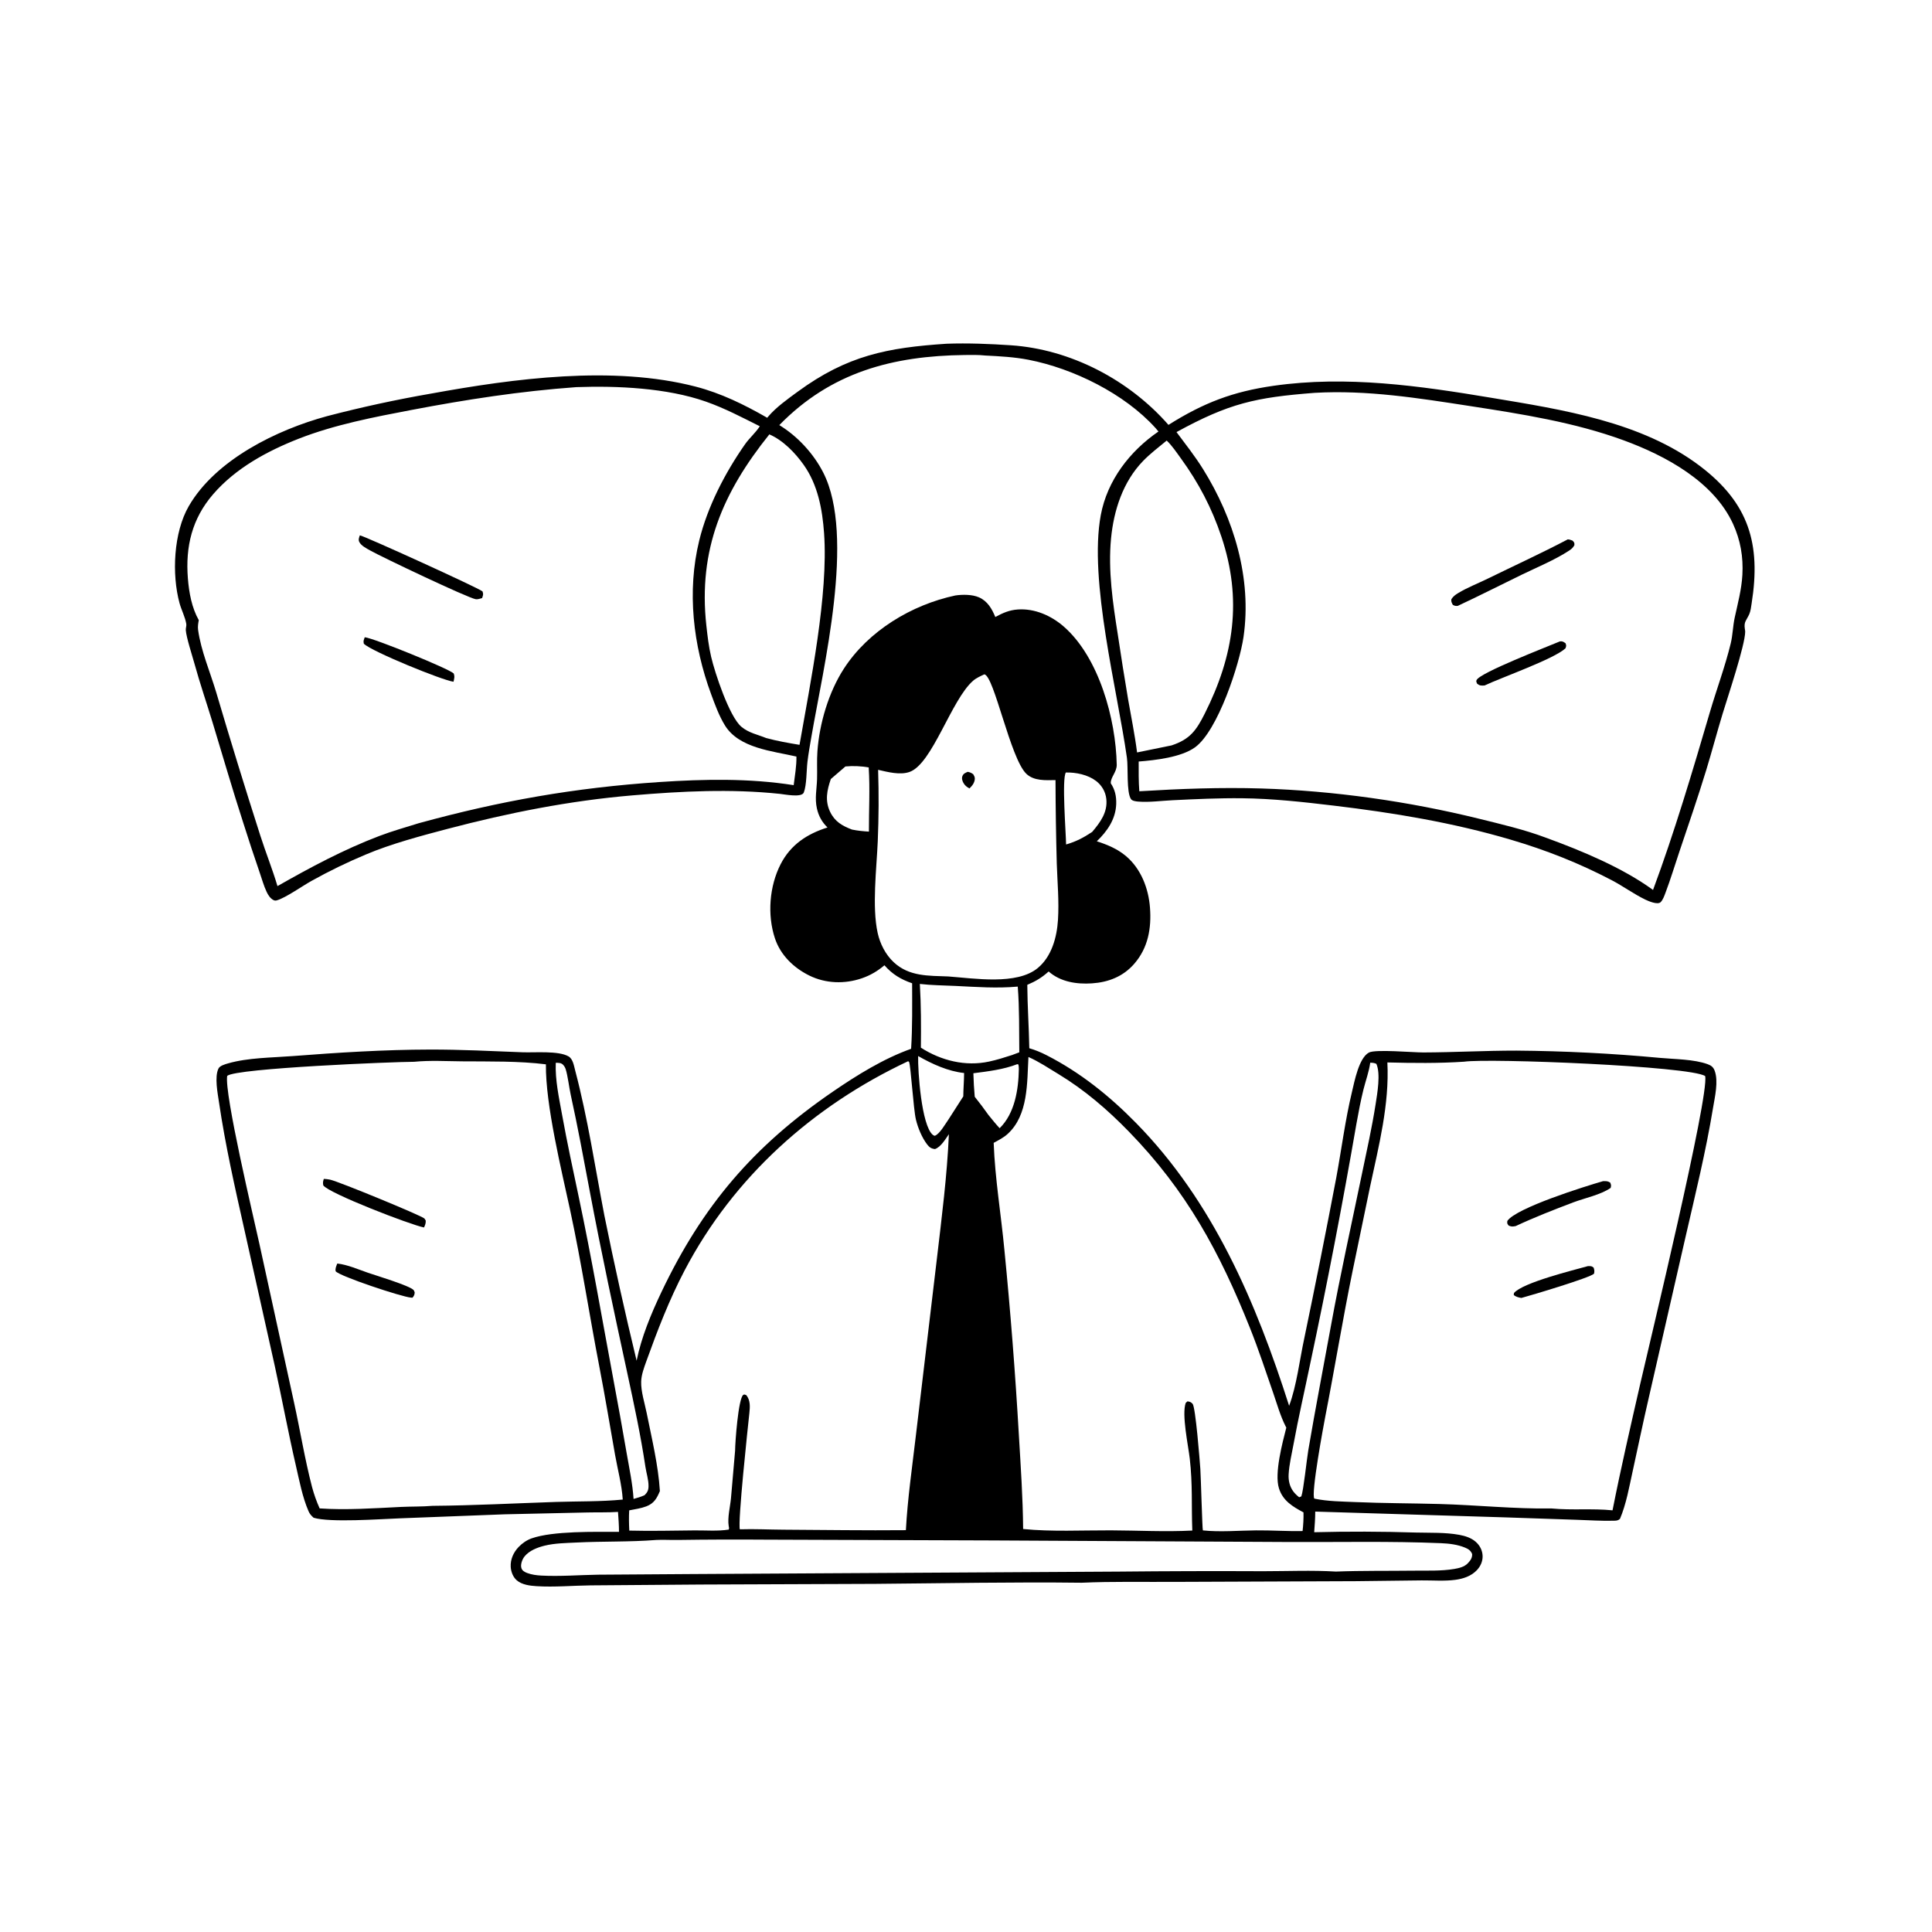 <?xml version="1.0" encoding="utf-8" ?>
<svg xmlns="http://www.w3.org/2000/svg" xmlns:xlink="http://www.w3.org/1999/xlink" width="1024" height="1024">
    <path
        d="M506.337 315.612C510.162 315.052 515.282 315.022 518.879 316.602C523.406 318.59 525.734 322.656 527.537 327.027C531.47 324.9 534.89 323.355 539.451 323.035C548.451 322.403 557.291 326.348 563.946 332.203C582.533 348.556 591.419 381.123 591.893 405.33C591.968 409.187 588.545 412.003 588.743 415.18C590.995 418.537 591.747 422.112 591.612 426.154C591.342 434.17 586.886 440.55 581.331 445.893C587 447.738 592.294 449.921 596.887 453.826C604.808 460.559 608.758 470.961 609.516 481.109C610.33 492 608.537 502.33 601.202 510.799C595.341 517.567 587.496 520.625 578.73 521.204C570.619 521.739 562.091 520.438 555.804 514.907C552.217 518.149 548.943 520.099 544.488 521.98C544.559 533.203 545.346 544.376 545.551 555.589C548.761 556.526 551.706 557.75 554.683 559.272C572.658 568.46 588.102 580.901 602.182 595.254C642.978 636.84 665.775 690.342 683.26 745.101C687.224 734.611 688.853 720.654 691.276 709.408Q700.128 666.917 708.235 624.278C711.047 609.115 712.963 593.737 716.57 578.732C717.892 573.232 720.218 560.746 725.556 557.877C728.994 556.028 748.908 557.842 754.411 557.824C770.838 557.771 787.26 556.833 803.718 556.849Q841.891 557.147 879.898 560.708C887.689 561.434 897.831 561.376 905.165 564.07C907.01 564.748 908.115 565.635 908.811 567.507C910.899 573.131 908.899 581.4 907.944 587.206C904.149 610.293 898.51 633.219 893.272 656.016L873.862 740.931C870.859 753.862 868.188 766.902 865.33 779.869C863.485 788.241 861.959 797.124 858.613 805.034C857.514 805.978 856.766 805.974 855.333 806.015C848.856 806.201 842.197 805.721 835.717 805.525L797.691 804.236L697.107 801.173C697.097 804.834 696.821 808.462 696.549 812.112Q723.487 811.425 750.42 812.277C758.028 812.48 765.996 812.119 773.497 813.506C776.596 814.079 779.743 815.067 782.156 817.177C784.372 819.114 785.751 821.809 785.816 824.77C785.878 827.578 784.68 830.213 782.763 832.228C779.736 835.41 775.561 836.779 771.312 837.348C765.545 838.12 759.292 837.59 753.471 837.642L718.799 838.055L621.962 838.436C605.782 838.528 589.502 838.144 573.343 838.881C536.89 838.435 500.354 839.191 463.896 839.481L371.322 839.836L312.984 840.282C303.528 840.39 293.909 841.299 284.474 840.711C280.912 840.49 276.612 839.995 273.835 837.542C271.87 835.806 270.835 833.017 270.688 830.447C270.462 826.499 272.174 822.758 274.87 819.946C276.754 817.979 279.16 816.293 281.738 815.381C293.116 811.356 315.535 811.927 328.081 811.92C328.074 808.383 327.812 804.875 327.556 801.349C322.154 801.697 316.665 801.511 311.247 801.641L267.402 802.618L211.784 804.753C201.598 805.132 174.852 807.096 166.213 804.43C165.04 803.377 164.187 802.487 163.548 801.016C160.273 793.479 158.675 784.802 156.821 776.801C152.753 759.242 149.493 741.492 145.616 723.887L129.555 651.868C124.521 629.476 119.432 607.041 116.086 584.32C115.383 579.55 113.616 570.815 115.797 566.337C116.528 564.836 119.378 564.05 120.87 563.619C131.428 560.574 144.029 560.603 155.018 559.752C179.238 557.875 203.66 556.329 227.957 556.287C244.277 556.259 260.666 557.086 276.971 557.729C283.442 557.984 296.043 556.789 301.381 559.938C303.7 561.306 304.218 564.954 304.869 567.42C311.529 592.644 315.409 618.707 320.344 644.306Q328.154 682.918 337.42 721.208C339.89 708.856 345.148 696.213 350.556 684.844C372.4 638.92 399.406 607.424 441.315 578.672C454.02 569.956 468.318 561.062 482.912 555.885C483.639 544.356 483.462 532.706 483.446 521.157C477.477 519.096 472.951 516.396 468.773 511.623C465.112 514.699 461.373 516.933 456.845 518.494C447.738 521.633 437.652 521.348 428.963 517.065C420.672 512.978 413.679 506.24 410.726 497.332C406.605 484.899 407.772 469.707 413.737 458.066C419.041 447.715 427.735 441.995 438.589 438.579C435.675 435.74 433.875 432.516 432.978 428.509C431.769 423.104 432.899 418.319 433.058 412.925C433.202 408.008 432.888 403.079 433.25 398.167C434.339 383.389 439.17 366.958 447.24 354.458C460.237 334.327 483.214 320.538 506.337 315.612ZM289.343 564.116C274.933 562.319 259.549 562.648 245.009 562.529C236.594 562.46 227.872 561.934 219.51 562.767C209.182 562.771 125.314 566.141 120.426 570.225C118.75 579.368 134.504 645.653 137.534 659.503L155.841 743.323C159.123 758.243 161.544 773.376 165.395 788.172Q166.952 793.99 169.417 799.485C183.53 800.464 198.215 799.401 212.336 798.713C217.966 798.439 223.68 798.599 229.288 798.124C251.111 797.946 272.93 796.779 294.732 796.057C306.598 795.664 318.205 795.95 330.071 794.801C329.578 786.916 327.373 778.881 325.996 771.088C323.25 755.549 320.685 740.027 317.694 724.527C312.376 696.966 308.179 669.268 302.274 641.805C297.604 620.086 289.1 585.649 289.343 564.116ZM735.336 563.115C736.463 585.411 730.774 607.336 726.152 629.008L716.889 673.713C711.642 699.327 707.449 725.12 702.436 750.779C701.628 754.916 694.679 792.247 696.649 794.308C703.755 795.786 711.174 795.816 718.406 796.129C733.191 796.769 747.959 796.745 762.747 797.145C782.566 797.68 802.656 799.811 822.465 799.525C833.171 800.548 844.039 799.413 854.675 800.509C859.096 778.11 864.285 755.737 869.361 733.48C874.252 712.035 906 580.861 903.772 570.341C895.927 565.052 789.053 560.776 775.989 562.721C762.644 563.618 748.723 563.458 735.336 563.115ZM349.755 790.307C348.138 794.154 346.643 796.855 342.534 798.413C339.725 799.478 336.431 799.948 333.485 800.519C333.276 804.125 333.356 807.64 333.537 811.246C345.07 811.544 356.622 811.244 368.158 811.142C374.011 811.09 380.433 811.625 386.214 810.716C386.552 809.839 386.382 809.772 386.234 808.87C385.503 804.401 387.006 798.619 387.435 794.064L389.617 768.88C389.632 764.523 391.315 741.311 393.913 739.35C394.539 738.878 394.952 739.256 395.575 739.476C397.749 742.159 397.542 745.617 397.189 748.883C396.313 757.009 390.958 806.891 392.139 810.563C399.865 810.307 407.583 810.727 415.31 810.768C436.894 810.883 458.557 811.219 480.134 811.018C481.033 794.415 483.439 777.878 485.373 761.368L496.58 667.066C499.139 645.211 501.976 623.139 502.934 601.15C501.023 603.832 498.783 607.847 495.567 609.031C493.604 608.815 492.609 608.141 491.437 606.618C488.652 603 486.523 597.819 485.455 593.39C484.123 587.864 482.728 564.723 481.825 562.86C481.731 562.665 481.476 562.604 481.301 562.476C430.938 586.151 388.82 623.797 362.845 673.363C354.692 688.922 348.453 705.138 342.518 721.636C341.325 724.952 339.964 728.637 339.835 732.195C339.644 737.43 341.736 743.843 342.767 748.99C345.445 762.364 348.928 776.698 349.755 790.307ZM526.667 605.738C527.367 624.643 530.593 643.793 532.372 662.65Q537.183 711.452 540.009 760.41C540.993 777.139 542.142 793.631 542.28 810.408C557.481 811.909 573.444 811.058 588.751 811.112C603.021 811.162 617.719 811.974 631.948 811.224C631.433 797.705 632.186 786.935 630.589 773.03C629.788 766.06 626.243 749.665 628.457 743.57L629.366 742.748C630.567 742.885 631.287 743.112 632.113 744.07C633.678 745.885 635.909 774.31 636.206 778.588C636.478 782.339 637.231 810.708 637.552 811.142C646.758 812.107 656.464 811.215 665.714 811.128C673.947 811.05 682.161 811.658 690.398 811.482C690.768 808.144 690.96 804.954 690.876 801.596C685.133 798.526 679.94 795.46 677.863 788.819C675.379 780.873 679.706 764.762 681.768 756.68L681.446 756.059C678.59 750.439 676.818 744.053 674.756 738.085C670.816 726.678 667.033 715.203 662.56 703.991C646.447 663.604 628.847 631.116 598.296 599.738C587.01 588.146 574.873 577.696 561.001 569.293C555.896 566.202 550.558 562.624 545.095 560.23C544.338 573.903 545.069 591 534.073 601.019C531.905 602.995 529.228 604.342 526.667 605.738ZM502.584 517.539C516.219 518.513 538.984 522.327 550.123 513.004C557.434 506.886 560.166 496.743 560.747 487.615C561.384 477.61 560.445 467.757 560.115 457.772Q559.508 435.621 559.443 413.461C554.262 413.556 547.983 413.994 543.949 410.096C535.45 401.883 526.905 358.136 521.715 357.411C519.67 358.378 517.473 359.319 515.753 360.815C504.195 370.862 494.21 404.773 482.137 409.121C477.071 410.945 470.516 409.181 465.423 408.023Q466.024 426.963 465.23 445.896C464.61 460.387 462.118 480.642 465.18 494.487C466.454 500.25 469.352 505.954 473.7 510.006C481.899 517.645 492.149 517.124 502.584 517.539ZM448.094 406.237Q444.187 409.523 440.358 412.901C438.333 418.791 437.143 424.379 439.983 430.291C442.483 435.498 446.422 437.721 451.552 439.683C454.57 440.304 457.473 440.587 460.545 440.775C460.497 429.387 461.167 418.134 460.428 406.743C456.284 406.05 452.287 405.845 448.094 406.237ZM510.564 581.105C510.598 576.969 510.976 572.843 510.998 568.716C502.504 567.832 493.997 563.922 486.639 559.725C486.422 567.655 488.387 596.371 494.355 601.451C494.738 601.778 494.984 601.836 495.416 601.998C498.011 601.199 501.222 595.417 502.889 593.068L510.564 581.105ZM578.877 440.93C583.168 435.856 587.129 430.542 586.371 423.472C585.956 419.608 583.971 416.225 580.885 413.885C576.581 410.621 570.263 409.306 564.934 409.444C562.715 412.616 564.984 441.672 565.046 447.588C570.368 446.047 574.267 443.996 578.877 440.93ZM515.909 568.848C516.009 573.017 516.267 577.14 516.627 581.295Q520.413 586.021 523.907 590.967C525.839 593.338 527.743 595.734 529.829 597.973C537.871 590.115 539.818 577.497 540.012 566.683C540.027 565.825 539.938 565.063 539.79 564.221L539.171 564.037C531.828 566.889 523.681 567.842 515.909 568.848ZM708.053 832.965C721.781 832.436 735.601 832.657 749.346 832.486C756.45 832.398 763.817 832.763 770.843 831.566C773.333 831.141 776.137 830.484 777.938 828.594C779.343 827.119 780.352 825.786 780.272 823.67C779.498 821.789 778.251 820.999 776.443 820.252C772.472 818.613 768.018 818.096 763.763 817.916C737.084 816.788 710.102 817.418 683.39 817.296L525.946 816.462L405.795 816.051Q382.529 815.876 359.265 816.209C355.479 816.282 351.558 816.008 347.801 816.211C333.771 817.325 319.544 816.865 305.473 817.571C299.973 817.847 294.113 817.911 288.754 819.214C284.94 820.141 280.573 821.802 278.035 824.927C276.837 826.402 275.755 829.194 276.346 831.108C276.779 832.507 278.104 833.235 279.399 833.72C281.774 834.611 284.356 834.951 286.878 835.087C296.838 835.623 306.97 834.769 316.946 834.618L366.81 834.278L593.114 832.981Q631.33 832.593 669.547 832.772C682.291 832.771 695.359 832.196 708.053 832.965ZM487.534 521.506C488.21 532.824 488.204 543.963 488.091 555.287C498.861 562.179 511.718 565.351 524.244 562.651C528.391 561.757 532.395 560.5 536.424 559.188L540.249 557.748C540.117 546.166 540.344 534.461 539.431 522.915C528.319 523.919 517.505 523.106 506.408 522.563C500.149 522.258 493.75 522.247 487.534 521.506ZM294.566 563.297C294.207 572.56 296.286 581.826 297.926 590.908C300.585 605.626 303.739 620.197 306.835 634.825C313.615 666.866 319.128 699.111 325.132 731.299Q328.807 750.856 332.182 770.467C333.566 778.411 335.289 786.42 335.798 794.475C337.781 793.891 339.745 793.357 341.625 792.484C343.106 791.041 343.702 789.874 343.735 787.782C343.788 784.38 342.595 780.846 342.091 777.484C339.599 760.862 336.131 744.652 332.581 728.234C325.581 695.854 318.625 663.572 312.514 631.01C309.332 614.06 306.207 597.173 302.511 580.324C301.646 576.38 300.931 570.153 299.82 566.686C299.553 565.852 299.085 565.036 298.485 564.398C297.389 563.232 296.031 563.335 294.566 563.297ZM726.259 563.248C725.601 568.037 723.851 572.709 722.68 577.397C721.186 583.38 720.05 589.508 718.945 595.573Q707.89 659.544 694.381 723.043C691.458 737.214 688.182 751.323 685.581 765.554C684.631 770.75 683.279 776.234 683.001 781.5C682.834 784.657 683.515 787.782 685.39 790.372C686.296 791.624 687.386 792.62 688.583 793.583L689.732 793.122C690.913 789.853 692.589 773.562 693.406 768.75C697.145 746.713 701.421 724.691 705.427 702.694C710.32 675.825 716.268 649.16 721.812 622.42C724.378 610.044 727.185 597.599 729.125 585.11C729.984 579.582 731.849 569.078 729.503 563.864C728.341 563.323 727.515 563.3 726.259 563.248Z" />
    <path
        d="M171.626 624.834Q173.324 624.89 174.984 625.251C179.553 626.231 223.388 644.275 224.924 645.82C225.24 646.138 225.409 646.574 225.652 646.951C225.706 648.431 225.338 649.289 224.737 650.591C217.321 649.114 174.311 632.493 171.356 628.292C171.034 626.85 171.211 626.201 171.626 624.834Z" />
    <path
        d="M178.763 669.696C184.118 670.275 189.988 672.853 195.089 674.611C199.249 676.044 216.905 681.36 219.172 683.705C219.505 684.05 219.592 684.567 219.802 684.997C219.7 686.322 219.471 686.785 218.633 687.81C218.365 687.795 218.096 687.786 217.829 687.764C212.869 687.366 180.124 676.493 177.915 673.804C177.589 672.31 178.244 671.071 178.763 669.696Z" />
    <path
        d="M849.689 626.027C851.367 626.046 852.001 625.902 853.456 626.798C853.936 628.116 854.022 628.263 853.692 629.611C848.427 633.273 839.976 634.977 833.925 637.265C823.631 641.157 813.286 645.196 803.318 649.858C801.634 650.134 801.283 650.252 799.639 649.601C798.792 648.459 798.778 648.53 798.919 647.123C803.637 640.166 840.198 628.756 849.689 626.027Z" />
    <path
        d="M841.672 671.052C843.184 671.091 843.5 670.93 844.657 671.863C845.078 673.141 845.156 673.763 844.872 675.082C842.663 677.278 811.878 686.443 806.375 687.938C804.956 687.738 803.375 687.33 802.308 686.353L802.446 685.309C807.257 679.737 833.973 673.224 841.672 671.052Z" />
    <path
        d="M512.899 409.077C514.156 409.333 514.828 409.623 515.862 410.383C516.308 411.189 516.724 411.85 516.67 412.814C516.552 414.933 515.274 416.494 513.824 417.894C512.423 417.088 511.447 416.4 510.641 414.963C510.03 413.873 509.609 412.507 510.121 411.29C510.699 409.919 511.68 409.665 512.899 409.077Z" />
    <path
        d="M501.741 182.186C513.005 181.787 524.57 182.252 535.815 183.004C567.5 185.123 598.468 201.399 619.317 225.196C637.899 213.508 653.376 207.556 675.1 204.464C713.764 198.959 752.358 204.479 790.504 210.846C827.859 217.08 870.043 223.5 901.054 247.031C927.063 266.767 933.39 288.399 928.395 319.863C928.104 321.695 927.902 323.817 927.148 325.517C925.694 328.798 924.214 329.446 924.79 333.267C924.87 333.798 924.987 334.283 924.985 334.815C924.959 341.893 915.621 369.737 913.049 378.203C910.021 388.166 907.369 398.241 904.327 408.196C899.926 422.594 895.002 436.869 890.196 451.138C887.72 458.486 885.48 465.942 882.738 473.197C882.132 474.8 881.395 476.971 880.152 478.173C878.557 479.713 873.68 477.593 872.091 476.827C865.93 473.855 860.225 469.649 854.112 466.452C836.855 457.428 819.417 450.561 800.743 445.051C769.982 435.975 738.598 430.778 706.806 426.987C690.667 425.062 674.584 423.265 658.309 423.09C646.021 422.957 633.615 423.548 621.343 424.146C615.495 424.43 609.089 425.329 603.279 424.856C602.16 424.765 600.093 424.535 599.428 423.523C596.977 419.788 598.029 406.883 597.297 401.682C592.266 365.907 576.999 307.661 583.432 273.042C586.855 254.629 598.797 239.131 614.015 228.706C613.508 228.047 612.962 227.426 612.404 226.81C595.965 208.648 568.946 195.327 545.141 190.686C537.625 189.221 529.828 188.822 522.189 188.431C518.66 188.046 514.929 188.118 511.371 188.16C473.25 188.611 440.499 197.192 413.048 225.311C422.716 231.2 431.205 240.4 436.345 250.488C453.472 284.097 436.338 353.889 430.053 390.518C429.298 394.916 428.501 399.327 427.97 403.759C427.431 408.251 427.58 416.104 426.032 420.038C424.92 422.863 416.104 421.053 413.416 420.77C387.317 418.015 361.32 419.348 335.24 421.559C301.84 424.39 269.512 430.83 237.153 439.335C223.406 442.948 207.073 447.311 193.999 452.864Q179.187 459.048 165.168 466.864C160.458 469.451 151.522 475.788 146.845 477.169C146.103 477.388 145.593 477.396 144.915 477.042C143.204 476.147 142.104 474.37 141.301 472.671C139.785 469.463 138.809 465.849 137.643 462.492Q133.083 449.255 128.871 435.904C123.161 418.312 118.072 400.667 112.689 382.99C109.516 372.566 105.967 362.251 103.069 351.744C101.937 347.641 98.733 337.793 98.479 333.99C98.402 332.842 98.916 331.808 98.736 330.684C98.165 327.122 96.137 323.273 95.168 319.726C90.964 304.343 92 282.191 100.058 268.266C114.33 243.601 146.812 227.749 173.392 220.558Q200.673 213.43 228.456 208.616C272.489 200.606 324.766 193.561 368.607 204.889C382.206 208.403 394.526 214.482 406.643 221.429C406.799 221.239 406.952 221.046 407.111 220.858C411.314 215.871 417.547 211.448 422.831 207.582C449.013 188.427 470.254 184.26 501.741 182.186ZM147.065 469.65C164.579 459.694 182.113 450.285 201.003 443.1C207.804 440.513 214.929 438.51 221.878 436.337C265.169 424.465 304.676 417.497 349.498 414.499C373.156 412.917 397.187 412.444 420.673 416.152C421.271 411.181 422.231 405.995 422.12 400.987C409.396 398.064 391.703 396.606 384.223 384.466C381.077 379.36 378.961 373.474 376.886 367.861C367.363 342.089 364.019 313.407 370.606 286.484C374.995 268.549 384.258 250.651 394.831 235.538C397.22 232.122 400.424 229.462 402.707 225.927C393.226 221.184 384.131 216.371 374.082 212.844C353.44 205.598 327.101 204.408 305.448 205.189C275.805 207.327 247.289 211.733 218.117 217.284C198.205 221.072 177.317 225.091 158.404 232.495C141.6 239.072 124.906 248.137 112.97 261.949C101.751 274.93 98.24 289.698 99.58 306.584C100.173 314.055 101.637 322.109 105.354 328.692C105.045 330.398 104.753 332.093 104.99 333.827C106.512 344.959 111.414 356.255 114.616 367.009Q125.843 405.044 137.95 442.808C140.819 451.803 144.378 460.604 147.065 469.65ZM407.771 230.227C383.082 260.995 369.958 291.364 374.384 331.578C374.994 337.125 375.645 342.643 376.91 348.087C378.875 356.536 386.558 379.899 392.994 385.236C396.981 388.543 401.467 389.28 406.076 391.173C411.852 392.746 417.859 393.807 423.764 394.778C429.486 361.929 439.109 315.249 436.773 282.58C435.866 269.883 433.47 256.979 425.992 246.408C421.478 240.027 415.056 233.368 407.771 230.227ZM696.805 208.214C665.372 210.654 651.504 213.727 623.569 229.012C628.38 235.452 633.338 241.736 637.601 248.57C653.979 274.828 663.59 306.522 659.09 337.607C657.029 351.845 645.523 387.341 633.373 396.111C626.061 401.389 612.315 402.938 603.523 403.623C603.495 408.854 603.473 414.161 603.859 419.38C625.407 418.082 646.962 417.245 668.558 417.912C706.948 419.097 746.674 424.75 783.93 433.947C795.763 436.869 807.948 439.705 819.372 444.001C838.217 450.871 859.877 459.84 876.142 471.689C887.345 441.6 897.199 408.391 906.251 377.535C909.816 365.381 914.326 353.355 917.314 341.059C918.407 336.561 918.448 331.874 919.429 327.354C921.079 319.754 923.054 312.51 923.5 304.687C924.04 295.225 922.486 286.235 918.521 277.623C908.208 255.222 882.788 241.526 860.591 233.384C834.532 223.825 806.399 219.422 779.097 215.211C751.891 211.014 724.463 206.622 696.805 208.214ZM602.67 398.812L620.966 395.074C630.721 391.835 634.045 387.15 638.517 378.273C654.078 347.379 658.502 317.666 647.367 284.421C642.259 269.171 635.273 255.842 625.829 242.86C623.531 239.701 621.206 236.208 618.377 233.509C614.147 236.999 609.643 240.415 605.826 244.358C595.196 255.336 590.322 270.427 588.877 285.391C587.245 302.293 589.818 319.579 592.449 336.259Q595.019 353.481 597.916 370.652C599.531 380.021 601.484 389.38 602.67 398.812Z" />
    <path
        d="M190.71 283.741C192.805 283.918 253.78 311.693 255.742 313.451C256.324 315.084 256.03 315.394 255.526 317.002C254.515 317.287 253.211 317.747 252.158 317.591C248.098 316.99 202.403 295.273 196.121 291.721C194.207 290.639 191.455 289.268 190.437 287.257C189.82 286.038 190.319 284.931 190.71 283.741Z" />
    <path
        d="M193.324 337.756C197.979 338.166 237.833 354.384 240.458 356.94C241.105 358.553 240.734 359.715 240.375 361.336C234.64 360.643 196.917 345.292 192.843 341.195C192.46 339.696 192.825 339.191 193.324 337.756Z" />
    <path
        d="M830.964 285.876C831.959 285.956 832.578 286.19 833.501 286.543C834.449 287.63 834.505 287.548 834.459 288.974C833.698 290.318 832.914 291.018 831.619 291.862C823.987 296.837 815.01 300.501 806.811 304.479C795.422 310.004 784.109 315.789 772.638 321.129C771.47 321.229 771.021 321.138 770.002 320.558C769.474 319.467 769.014 318.822 769.264 317.58C770.205 316.104 771.349 315.259 772.842 314.355C777.781 311.367 783.267 309.271 788.444 306.735C802.608 299.797 817.008 293.218 830.964 285.876Z" />
    <path
        d="M826.769 339.957C828.157 339.761 828.714 340.194 829.774 340.941C830.232 342.246 830.185 342.284 829.748 343.605C823.713 349.274 795.954 359.017 786.865 363.315C785.114 363.416 784.372 363.498 782.941 362.439C782.652 361.674 782.238 361.25 782.61 360.448C784.441 356.51 820.071 342.798 826.769 339.957Z" />
</svg>